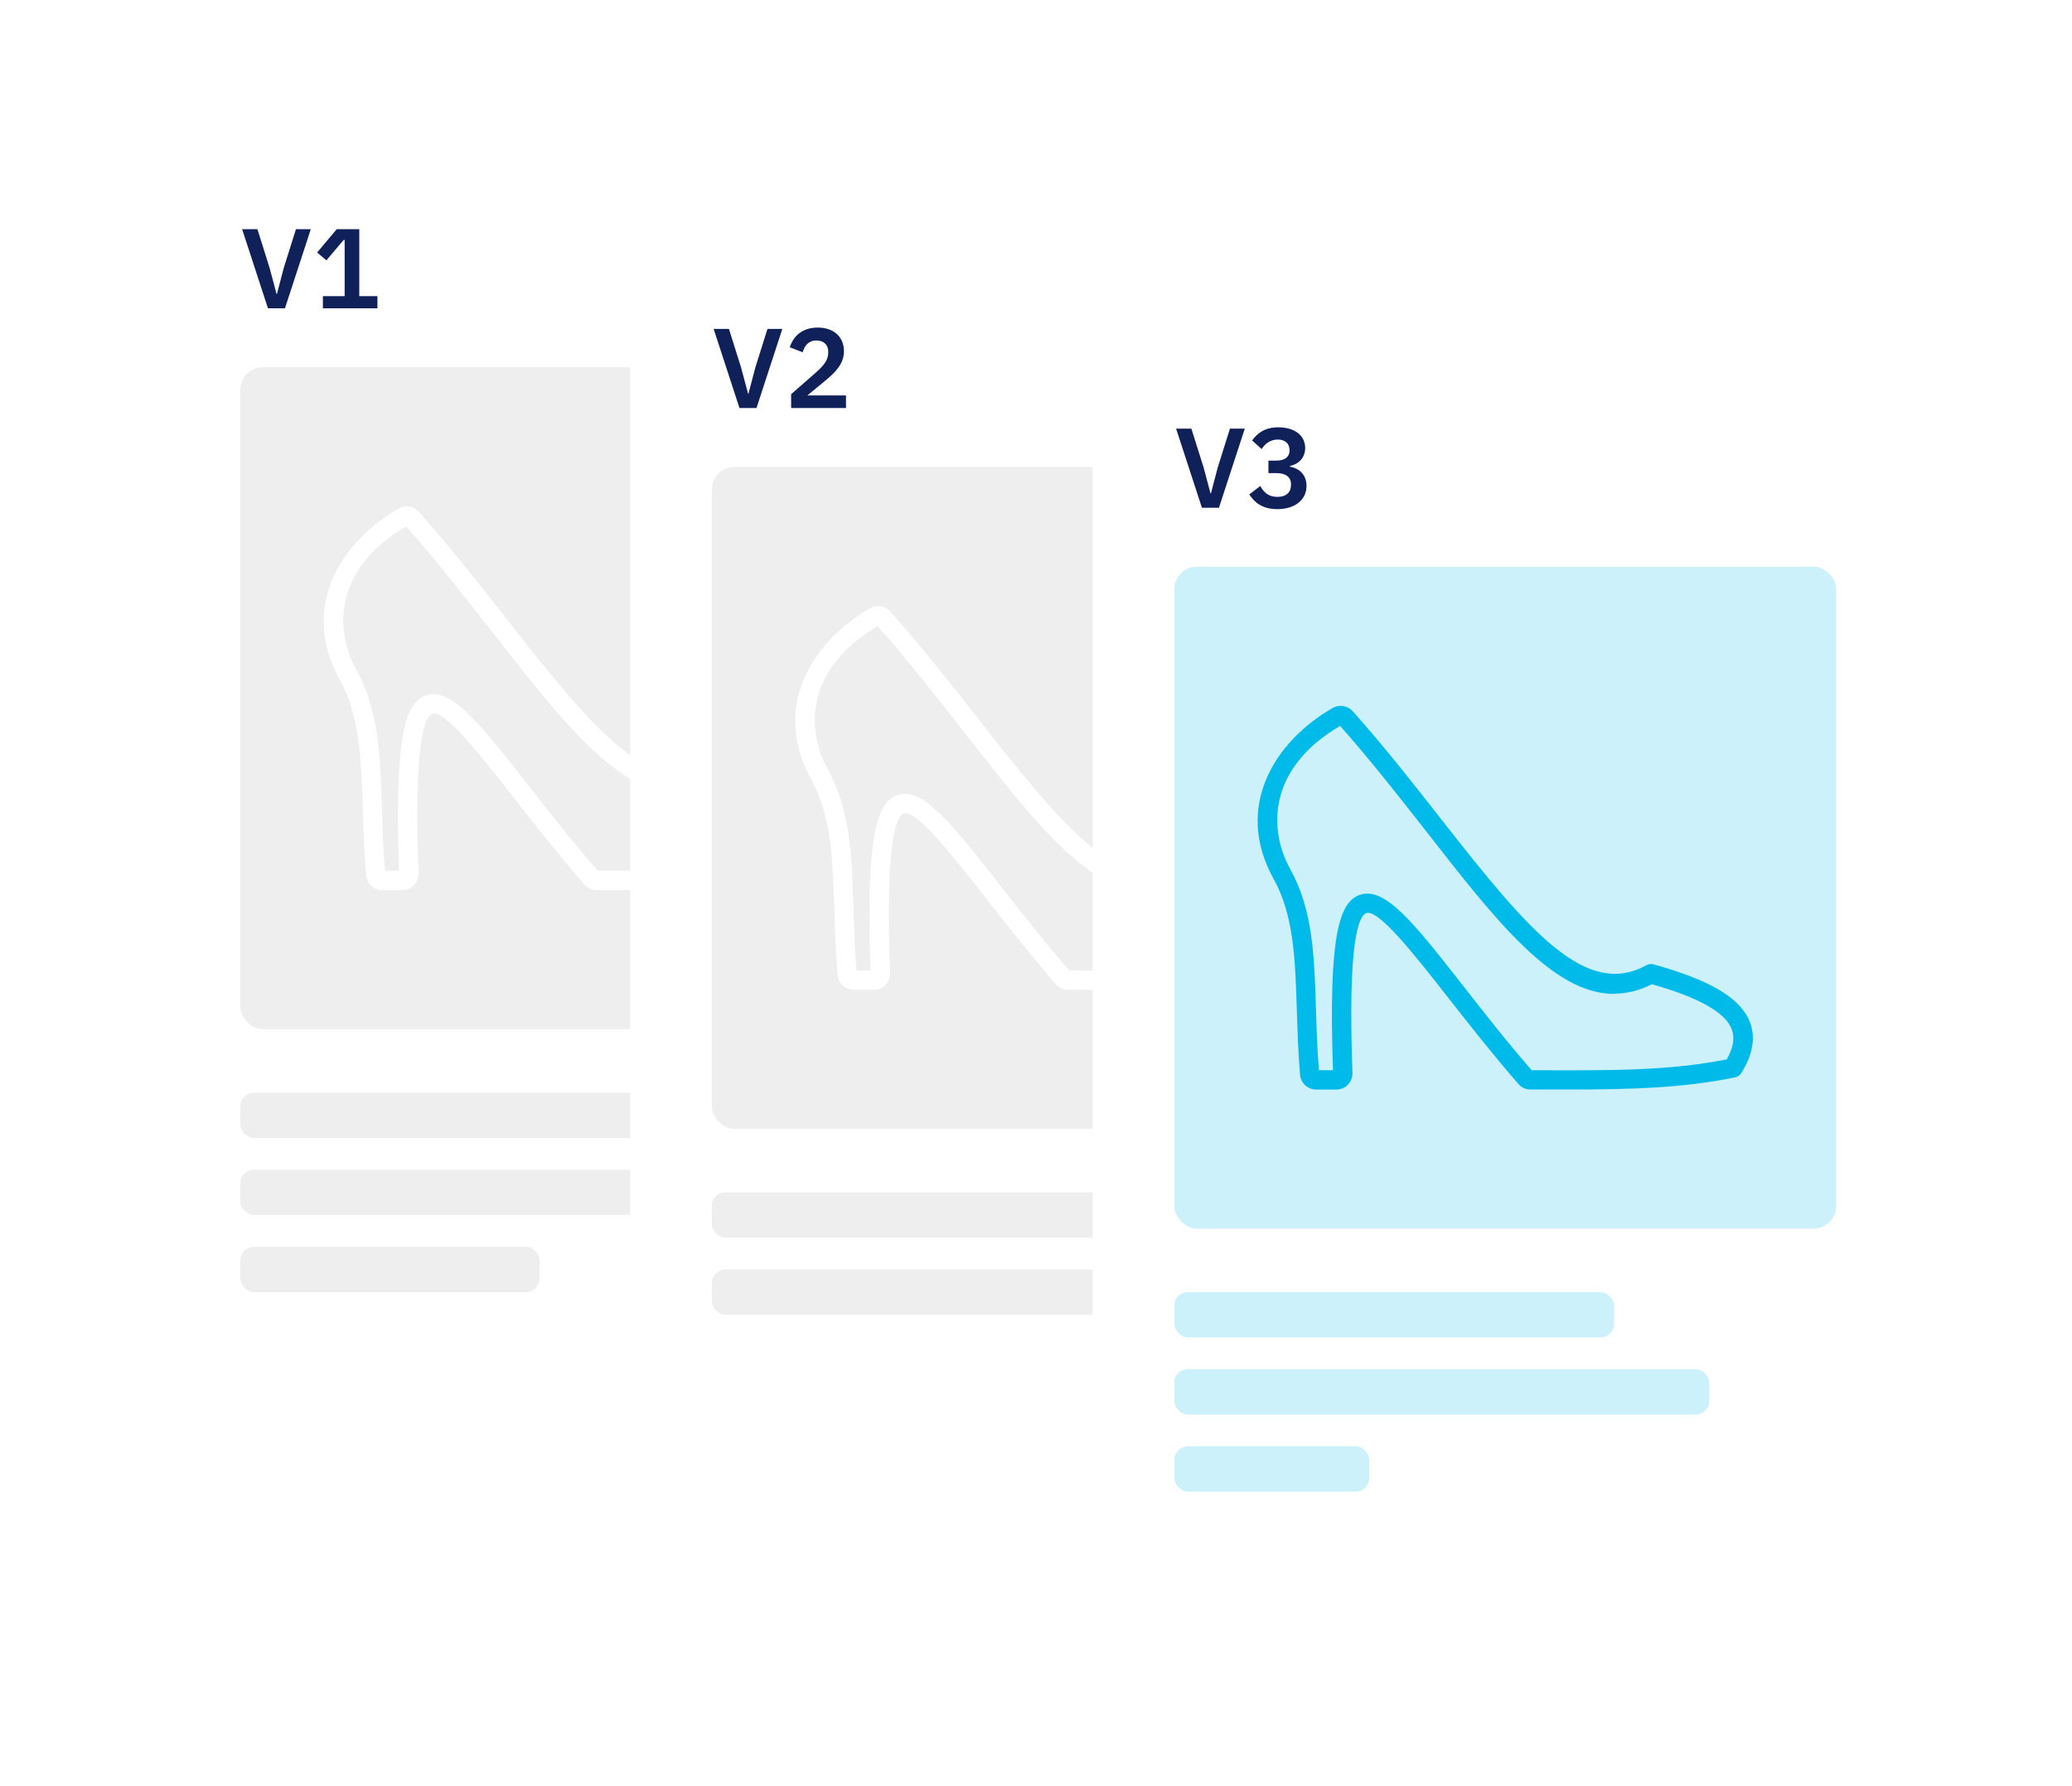 <svg width="457" height="394" viewBox="0 0 457 394" fill="none" xmlns="http://www.w3.org/2000/svg">
<g filter="url(#filter0_d)">
<rect x="35" y="31" width="181" height="280" rx="15" fill="white"/>
</g>
<rect x="53" y="241" width="111" height="10" rx="3" fill="#EEEEEE"/>
<rect x="53" y="275" width="66" height="10" rx="3" fill="#EEEEEE"/>
<rect x="53" y="258" width="118" height="10" rx="3" fill="#EEEEEE"/>
<rect x="53" y="81" width="146" height="146" rx="5" fill="#EEEEEE"/>
<path d="M87.976 112.137C75.121 119.475 66.076 133.983 74.91 149.862C79.375 157.908 79.674 167.599 80.026 178.82C80.167 183.395 80.321 188.112 80.744 193.084C80.828 193.964 81.233 194.781 81.881 195.378C82.529 195.975 83.374 196.31 84.253 196.317H88.777C89.716 196.313 90.614 195.935 91.275 195.266C91.936 194.597 92.305 193.691 92.303 192.748C92.303 192.709 92.303 192.671 92.303 192.63C91.217 163.362 93.713 158.007 95.332 157.413C98.024 156.409 106.241 166.904 113.484 176.156C118.008 181.922 123.138 188.466 128.878 195.08C129.211 195.465 129.622 195.775 130.083 195.988C130.545 196.201 131.046 196.312 131.554 196.315H139.573C154.538 196.315 165.319 195.932 176.635 193.65C176.923 193.598 177.196 193.488 177.439 193.325C177.681 193.163 177.888 192.951 178.046 192.705C180.623 188.61 181.259 184.828 179.963 181.458C177.917 176.16 171.366 172.236 158.726 168.707C158.195 168.559 157.628 168.624 157.145 168.889C143.802 176.259 131.328 161.539 112.049 136.917C105.876 129.026 99.492 120.867 92.319 112.833C91.778 112.243 91.056 111.854 90.268 111.728C89.48 111.601 88.672 111.746 87.976 112.137ZM149.983 175.18C152.89 175.154 155.749 174.435 158.326 173.083C168.741 176.045 174.505 179.289 175.943 183.005C176.677 184.888 176.31 187.084 174.843 189.677C162.399 192.086 150.885 192.158 131.834 192.055C126.194 185.596 121.208 179.179 116.77 173.509C105.947 159.695 99.421 151.352 93.841 153.406C89.458 155.035 86.95 162.091 88.007 192.051H84.902C84.521 187.434 84.381 182.986 84.254 178.664C83.889 166.893 83.578 156.721 78.614 147.768C73.65 138.815 73.709 125.428 89.579 116.11C96.485 123.93 102.713 131.892 108.745 139.599C123.94 159.07 136.537 175.224 150.026 175.224L149.983 175.18Z" fill="white"/>
<path d="M62.85 68L68.55 50.55H65.275L62.6 59.05L61.075 64.85H61L59.45 59.05L56.775 50.55H53.4L59.1 68H62.85ZM83.242 68V65.325H79.242V50.55H74.267L69.942 55.7L71.992 57.425L75.792 52.925H76.017V65.325H71.217V68H83.242Z" fill="#10215A"/>
<g filter="url(#filter1_d)">
<rect x="139" y="53" width="181" height="280" rx="15" fill="white"/>
</g>
<rect x="157" y="263" width="111" height="10" rx="3" fill="#EEEEEE"/>
<rect x="157" y="280" width="118" height="10" rx="3" fill="#EEEEEE"/>
<rect x="157" y="103" width="146" height="146" rx="5" fill="#EEEEEE"/>
<path d="M191.976 134.137C179.121 141.475 170.075 155.983 178.91 171.862C183.375 179.908 183.674 189.599 184.026 200.82C184.167 205.395 184.321 210.112 184.744 215.084C184.828 215.964 185.233 216.781 185.881 217.378C186.529 217.975 187.374 218.31 188.253 218.317H192.777C193.715 218.313 194.614 217.935 195.275 217.266C195.936 216.597 196.306 215.691 196.303 214.748C196.303 214.709 196.303 214.671 196.303 214.63C195.217 185.362 197.713 180.007 199.332 179.413C202.024 178.409 210.241 188.904 217.484 198.156C222.008 203.922 227.138 210.466 232.878 217.08C233.211 217.465 233.622 217.775 234.083 217.988C234.545 218.201 235.046 218.312 235.554 218.315H243.573C258.538 218.315 269.319 217.932 280.635 215.65C280.923 215.598 281.196 215.488 281.439 215.325C281.681 215.163 281.888 214.951 282.046 214.705C284.623 210.61 285.259 206.828 283.963 203.458C281.917 198.16 275.366 194.236 262.726 190.707C262.195 190.559 261.628 190.624 261.145 190.889C247.802 198.259 235.328 183.539 216.049 158.917C209.876 151.026 203.492 142.867 196.319 134.833C195.778 134.243 195.056 133.854 194.268 133.728C193.48 133.601 192.672 133.746 191.976 134.137ZM253.983 197.18C256.89 197.154 259.749 196.435 262.326 195.083C272.741 198.045 278.505 201.289 279.943 205.005C280.677 206.888 280.31 209.084 278.843 211.677C266.399 214.086 254.885 214.158 235.834 214.055C230.194 207.596 225.208 201.179 220.77 195.509C209.947 181.695 203.421 173.352 197.841 175.406C193.458 177.035 190.95 184.091 192.007 214.051H188.902C188.521 209.434 188.381 204.986 188.254 200.664C187.889 188.893 187.578 178.721 182.614 169.768C177.65 160.815 177.709 147.428 193.579 138.11C200.485 145.93 206.713 153.892 212.745 161.599C227.94 181.07 240.537 197.224 254.026 197.224L253.983 197.18Z" fill="white"/>
<path d="M166.85 90L172.55 72.55H169.275L166.6 81.05L165.075 86.85H165L163.45 81.05L160.775 72.55H157.4L163.1 90H166.85ZM186.592 87.225H178.067L181.742 84.2C184.167 82.2 186.142 80.35 186.142 77.45C186.142 74.45 184.042 72.25 180.367 72.25C176.817 72.25 174.942 74.275 174.192 76.6L177.042 77.7C177.442 76.275 178.292 75.1 180.092 75.1C181.517 75.1 182.667 75.95 182.667 77.475V77.8C182.667 79.325 181.817 80.525 179.967 82.15L174.492 86.95V90H186.592V87.225Z" fill="#10215A"/>
<g filter="url(#filter2_d)">
<rect x="241" y="75" width="181" height="280" rx="15" fill="white"/>
</g>
<rect x="259" y="285" width="97" height="10" rx="3" fill="#CCF1FB"/>
<rect x="259" y="319" width="43" height="10" rx="3" fill="#CCF1FB"/>
<rect x="259" y="302" width="118" height="10" rx="3" fill="#CCF1FB"/>
<rect x="259" y="125" width="146" height="146" rx="5" fill="#CCF1FB"/>
<path d="M293.976 156.137C281.121 163.475 272.075 177.983 280.91 193.862C285.375 201.908 285.674 211.599 286.026 222.82C286.167 227.395 286.321 232.112 286.744 237.084C286.828 237.964 287.233 238.781 287.881 239.378C288.529 239.975 289.374 240.31 290.253 240.317H294.777C295.715 240.313 296.614 239.935 297.275 239.266C297.936 238.597 298.306 237.691 298.303 236.748C298.303 236.709 298.303 236.671 298.303 236.63C297.217 207.362 299.713 202.007 301.332 201.413C304.024 200.409 312.241 210.904 319.484 220.156C324.008 225.922 329.138 232.466 334.878 239.08C335.211 239.465 335.622 239.775 336.083 239.988C336.545 240.201 337.046 240.312 337.554 240.315H345.573C360.538 240.315 371.319 239.932 382.635 237.65C382.923 237.598 383.196 237.488 383.439 237.325C383.681 237.163 383.888 236.951 384.046 236.705C386.623 232.61 387.259 228.828 385.963 225.458C383.917 220.16 377.366 216.236 364.726 212.707C364.195 212.559 363.628 212.624 363.145 212.889C349.802 220.259 337.328 205.539 318.049 180.917C311.876 173.026 305.492 164.867 298.319 156.833C297.778 156.243 297.056 155.854 296.268 155.728C295.48 155.601 294.672 155.746 293.976 156.137ZM355.983 219.18C358.89 219.154 361.749 218.435 364.326 217.083C374.741 220.045 380.505 223.289 381.943 227.005C382.677 228.888 382.31 231.084 380.843 233.677C368.399 236.086 356.885 236.158 337.834 236.055C332.194 229.596 327.208 223.179 322.77 217.509C311.947 203.695 305.421 195.352 299.841 197.406C295.458 199.035 292.95 206.091 294.007 236.051H290.902C290.521 231.434 290.381 226.986 290.254 222.664C289.889 210.893 289.578 200.721 284.614 191.768C279.65 182.815 279.709 169.428 295.579 160.11C302.485 167.93 308.713 175.892 314.745 183.599C329.94 203.07 342.537 219.224 356.026 219.224L355.983 219.18Z" fill="#00BAE9"/>
<path d="M268.85 112L274.55 94.55H271.275L268.6 103.05L267.075 108.85H267L265.45 103.05L262.775 94.55H259.4L265.1 112H268.85ZM279.767 101.6V104.35H281.492C283.567 104.35 284.742 105.2 284.742 106.8V106.975C284.742 108.6 283.667 109.6 281.742 109.6C279.792 109.6 278.742 108.6 277.967 107.2L275.542 109.05C276.642 110.75 278.342 112.3 281.742 112.3C285.592 112.3 288.167 110.25 288.167 107.175C288.167 104.7 286.542 103.3 284.517 102.925V102.775C286.342 102.4 287.867 101.05 287.867 98.8C287.867 96 285.467 94.25 281.942 94.25C278.992 94.25 277.342 95.525 276.167 97.15L278.267 99.05C279.117 97.725 280.317 96.95 281.842 96.95C283.417 96.95 284.417 97.825 284.417 99.25V99.425C284.417 100.675 283.492 101.6 281.492 101.6H279.767Z" fill="#10215A"/>
<defs>
<filter id="filter0_d" x="0" y="0" width="251" height="350" filterUnits="userSpaceOnUse" color-interpolation-filters="sRGB">
<feFlood flood-opacity="0" result="BackgroundImageFix"/>
<feColorMatrix in="SourceAlpha" type="matrix" values="0 0 0 0 0 0 0 0 0 0 0 0 0 0 0 0 0 0 127 0" result="hardAlpha"/>
<feOffset dy="4"/>
<feGaussianBlur stdDeviation="17.5"/>
<feColorMatrix type="matrix" values="0 0 0 0 0 0 0 0 0 0 0 0 0 0 0 0 0 0 0.1 0"/>
<feBlend mode="normal" in2="BackgroundImageFix" result="effect1_dropShadow"/>
<feBlend mode="normal" in="SourceGraphic" in2="effect1_dropShadow" result="shape"/>
</filter>
<filter id="filter1_d" x="104" y="22" width="251" height="350" filterUnits="userSpaceOnUse" color-interpolation-filters="sRGB">
<feFlood flood-opacity="0" result="BackgroundImageFix"/>
<feColorMatrix in="SourceAlpha" type="matrix" values="0 0 0 0 0 0 0 0 0 0 0 0 0 0 0 0 0 0 127 0" result="hardAlpha"/>
<feOffset dy="4"/>
<feGaussianBlur stdDeviation="17.5"/>
<feColorMatrix type="matrix" values="0 0 0 0 0 0 0 0 0 0 0 0 0 0 0 0 0 0 0.1 0"/>
<feBlend mode="normal" in2="BackgroundImageFix" result="effect1_dropShadow"/>
<feBlend mode="normal" in="SourceGraphic" in2="effect1_dropShadow" result="shape"/>
</filter>
<filter id="filter2_d" x="206" y="44" width="251" height="350" filterUnits="userSpaceOnUse" color-interpolation-filters="sRGB">
<feFlood flood-opacity="0" result="BackgroundImageFix"/>
<feColorMatrix in="SourceAlpha" type="matrix" values="0 0 0 0 0 0 0 0 0 0 0 0 0 0 0 0 0 0 127 0" result="hardAlpha"/>
<feOffset dy="4"/>
<feGaussianBlur stdDeviation="17.5"/>
<feColorMatrix type="matrix" values="0 0 0 0 0 0 0 0 0 0 0 0 0 0 0 0 0 0 0.1 0"/>
<feBlend mode="normal" in2="BackgroundImageFix" result="effect1_dropShadow"/>
<feBlend mode="normal" in="SourceGraphic" in2="effect1_dropShadow" result="shape"/>
</filter>
</defs>
</svg>
